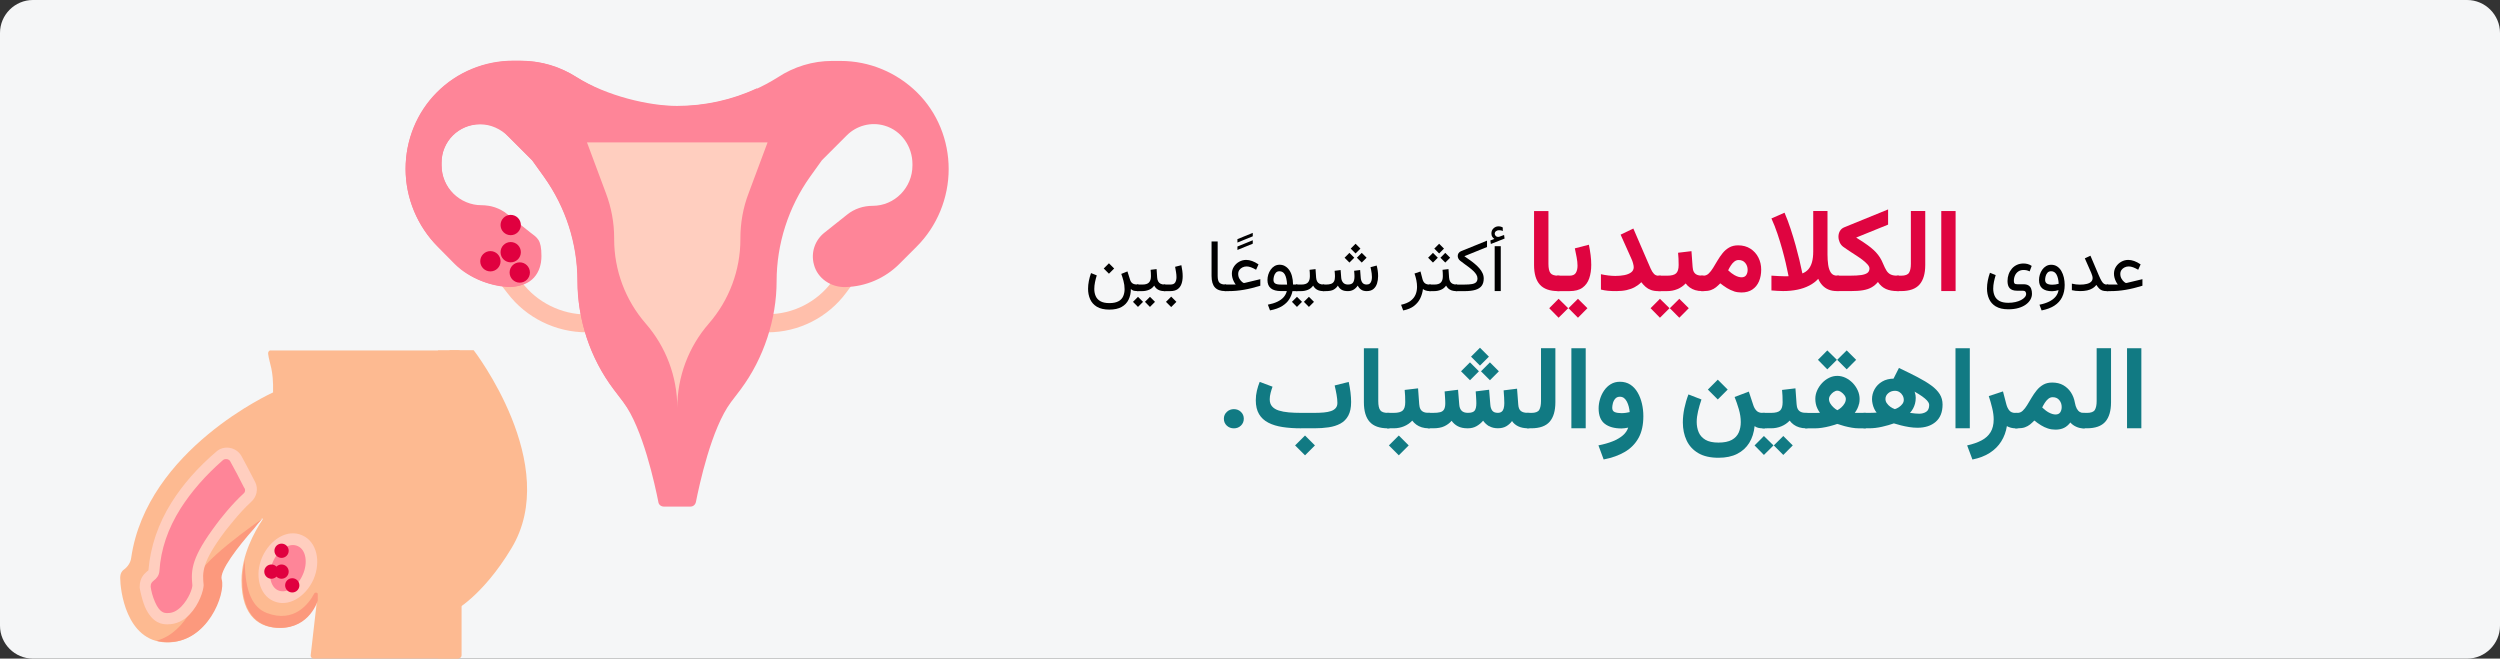<?xml version="1.0" encoding="UTF-8"?>
<svg xmlns="http://www.w3.org/2000/svg" id="Ebene_1" version="1.1" viewBox="0 0 911 240">
  <rect x="0" y="0" width="911" height="240" fill="#333333" stroke="none"/>
  <defs>
    <style>
      .st0 {
        fill: #f5f6f7;
        fill-rule: evenodd;
      }

      .st1 {
        fill: #ffbfab;
      }

      .st2 {
        fill: #fe8598;
      }

      .st3 {
        fill: #df0440;
      }

      .st4 {
        fill: #117a83;
      }

      .st5 {
        fill: #fc997d;
      }

      .st6 {
        fill: #fdba91;
      }

      .st7 {
        fill: #e0003f;
      }

      .st8 {
        fill: #ffcebf;
      }
    </style>
  </defs>
  <g id="chlamydien-haeufigkeit">
    <g id="Mask">
      <path id="path-1" class="st0" d="M911,12v216c0,6.6-5.4,12-12,12H12C5.4,240,0,234.6,0,228V12C0,5.4,5.4,0,12,0h887c6.6,0,12,5.4,12,12Z"></path>
    </g>
    <g id="Group-2">
      <g>
        <g id="vagina">
          <path id="Path" class="st1" d="M279.7,121.1v-6.6c9.2,0,18-4.4,23.5-11.9l3.4-4.6,5.2,4-3.4,4.6c-6.7,9.1-17.4,14.5-28.7,14.5Z"></path>
          <path id="Path1" class="st1" d="M213.8,121.1c-11.3,0-22.1-5.3-28.9-14.3l-2.5-3.2,5.3-3.9,2.5,3.2c5.5,7.3,14.4,11.7,23.6,11.7v6.5h0Z"></path>
          <path id="Path2" class="st2" d="M244.3,184.6h-2.4c-1,0-1.9-.7-2-1.7-1.2-6-5.6-26.8-12.8-36.4l-3.5-4.6c-8.5-11.3-13.1-25.1-13.1-39.3,0-14.2-4.3-27-12.2-38.1l-4.3-6-8.8-8.8c-2.7-2.7-6.4-4.4-10.2-4.4-7.8,0-14.1,6.2-14.1,14v1c0,8,6.4,14.8,14.4,14.7,3.4-.1,6.7,1.1,9.4,3.2l8,6.4c2.6,2,4.3,5,4.4,8.3.3,6.4-4.8,11.7-11.1,11.7s-15-3-20.4-8.5l-6-6.1c-7.5-7.5-11.8-17.8-11.8-28.4,0-10.6,4.2-20.5,11.5-27.9s17.4-11.5,27.9-11.5h3.2c7,0,13.9,2.1,19.8,6h0c11,6.9,23.6,10.5,36.6,10.5,13,0,25.6-3.6,36.6-10.5h0c5.9-3.9,12.8-6,19.8-6h3.1c10.5,0,20.5,4.2,27.9,11.5,7.4,7.3,11.5,17.4,11.5,27.9,0,10.5-4.2,20.9-11.8,28.4l-6.2,6.2c-5.2,5.2-12.2,8.2-19.5,8.4-5.3.2-10.3-3.1-11.6-8.2-1.2-4.4.4-8.9,3.8-11.6l8.3-6.6c2.6-2.1,5.9-3.2,9.3-3.2,8,0,14.5-6.6,14.5-14.7v-.5c0-6.4-4-12.2-10.1-14-5-1.5-10.3,0-13.8,3.5l-9.1,9.1-4.3,6c-7.9,11.1-12.2,24.5-12.2,38.1,0,13.6-4.6,28-13.1,39.4l-3.5,4.6c-7.2,9.6-11.6,30.4-12.8,36.4-.2,1-1,1.7-2,1.7h-7.3Z"></path>
          <path id="Path3" class="st2" d="M283,68.2c0-12.8-2.6-25-7.2-36-9.1,4.2-19,6.4-29.1,6.4-10.1,0-25.6-3.6-36.6-10.5h0c-6.3-3.9-13.5-6-20.9-6h-2.1c-10.5,0-20.5,4.1-27.9,11.5-7.4,7.4-11.4,17.4-11.4,27.9,0,10.5,4.2,20.8,11.8,28.4l6.2,6.1c5.4,5.4,12.8,8.4,20.4,8.4s11.1-5,11.1-11.1c0-6.1-1.5-6.6-4.2-8.7l-8.3-6.6c-2.6-2.1-5.8-3.2-9.2-3.2-8.1,0-14.7-6.5-14.7-14.6v-1c0-7.7,6.3-14,14-14s7.3,1.5,9.9,4.1l9.1,9.1,4.3,6c7.9,11.1,12.2,24.4,12.2,38,0,13.6,4.6,27.9,13.1,39.2l3.5,4.6c1.3,1.8,2.5,3.6,3.7,5.5,30.9-14.7,52.3-46.6,52.3-83.5h0Z"></path>
          <path id="Path4" class="st8" d="M279.7,51.9l-6.9,18.5c-2,5.2-3,10.8-3,16.4v.4c0,11.3-4.1,22.2-11.5,30.7-7.4,8.5-11.5,19.4-11.5,30.7v2.3s0-2.3,0-2.3c0-11.3-4.1-22.2-11.5-30.7s-11.5-19.4-11.5-30.7v-.4c0-5.6-1-11.1-3-16.4l-6.9-18.5"></path>
        </g>
        <circle id="Oval" class="st7" cx="186.1" cy="82" r="3.7"></circle>
        <circle id="Oval1" class="st7" cx="178.7" cy="95.2" r="3.7"></circle>
        <circle id="Oval2" class="st7" cx="189.4" cy="99.3" r="3.7"></circle>
        <circle id="Oval3" class="st7" cx="186.1" cy="91.9" r="3.7"></circle>
      </g>
    </g>
    <g>
      <g>
        <g>
          <path class="st6" d="M97.7,128.9c.5,3.9,2,5.5,1.8,14.1,0,0-46,20.7-51.7,60.3-.2,1.7-1.3,3.3-2.7,4.3-.6.4-1.3,1.3-1.3,3,0,4.1,2,23.1,16.8,23.5,14.8.3,21.4-17.7,19.9-22.8-1.2-3.9,9.6-16.5,14.9-22.3.2-.2.5,0,.3.3-3,4.5-7.7,13-7.7,22.2,0,13.5,6.9,17.3,13.8,17.3,10.9,0,13.7-10,13.7-10l-2.3,20.1c0,.6.5,1.1,1.1,1.1h52.5c.6,0,1.1-.5,1.1-1.1v-110.1c0-.6-.5-1.1-1.1-1.1h-68.2c-.5-.1-1,.6-.9,1.2h0Z"></path>
          <g>
            <path class="st5" d="M97.3,223.4c-4.9-1.8-8.1-7.3-8.1-19.2-.5,2.4-.9,4.7-.9,7.3,0,13.5,6.9,17.3,13.8,17.3,10.9,0,13.7-10,13.7-10v-2.3c0-.6-1-.8-1.3-.2-2,3.8-7.4,10.8-17.2,7.1h0Z"></path>
            <path class="st5" d="M72.1,211.3c1.4,4.5-3.8,19.1-15.1,22.2h0c1.2.3,2.5.5,3.9.5,14.8.3,21.4-17.7,19.9-22.8-1-3.1,6.1-12.2,11.7-18.5,1.1-1.4,2.1-2.7,3.3-3.8-.3.1-25.3,17.4-23.7,22.4h0Z"></path>
            <path class="st6" d="M159.6,127.6v112.3h7.5c.6,0,1.1-.5,1.1-1.1v-110c0-.6-.5-1.1-1.1-1.1h-7.5v-.1Z"></path>
          </g>
          <path class="st2" d="M86,167.2c-1.2-2.1-4.2-2.7-6-1.1h0c-6.6,5.7-11.9,11.8-15.9,18-4.7,7.6-7.4,15.5-8,23.7-.2,2.4-3.2,2-3.2,6.1.3,1.8.9,4.2,1.8,6.3,2.3,5.1,4.9,5.1,6.2,5.3h.2c2.4,0,4.5-1,6.5-3,3.1-3.2,4.5-7.7,4.6-9.2-.5-5.4-.4-9.3,8.3-20.9,1.1-1.4,5.4-7.1,9.6-10.9,1.3-1.2,1.7-3.1.9-4.7-1.6-3.3-3.2-6.5-5-9.6h0Z"></path>
          <path class="st8" d="M93,175.7c-1.8-3.5-3.4-6.6-5-9.5-.9-1.6-2.5-2.7-4.3-3s-3.6.2-4.9,1.4h0c-6.8,5.8-12.2,12-16.3,18.5-4.9,7.8-7.7,16.2-8.4,24.6,0,.1,0,.2-.6.6-1,.9-2.6,2.3-2.6,5.6v.3c.3,1.7.9,4.4,1.9,6.9,2.8,6.3,6.6,6.4,8.1,6.4h.2c3,0,5.7-1.2,8-3.6,3.6-3.8,5-8.7,5.1-10.5v-.3c-.4-4.4-.9-7.9,7.8-19.5.9-1.1,5.3-6.9,9.4-10.6,2.2-1.9,2.8-4.9,1.6-7.3h0ZM88.8,179.8c-4.4,4-8.7,9.5-10,11.3-8.9,11.9-9.3,16.4-8.7,22.2,0,1.2-1.3,4.9-4,7.7-1.6,1.6-3.1,2.4-5,2.4h-.2c-1,0-2.7-.1-4.4-4-.9-2-1.4-4.1-1.6-5.6,0-1.3.4-1.6,1.2-2.3.8-.6,1.9-1.7,2-3.5.5-7.8,3.1-15.4,7.7-22.7,3.9-6.1,9-12,15.4-17.6h0c.5-.5,1.2-.4,1.5-.4.5.1,1.1.4,1.3,1,1.6,2.9,3.2,5.9,4.9,9.3.6.7.5,1.7-.1,2.2h0Z"></path>
          <ellipse class="st2" cx="105.09" cy="207.21" rx="10.9" ry="8" transform="translate(-126.97 218.53) rotate(-65.9)"></ellipse>
          <path class="st8" d="M110.2,195.1c-5.7-2.6-11.9,1.8-14.6,7.8-2.9,6.5-1.2,13.8,4,16.1,5.5,2.5,11.8-1.6,14.6-7.8,2.9-6.6,1.2-13.8-4-16.1h0ZM110.3,209.5c-1,2.3-2.6,4.1-4.4,5.1-1.6,1-3.3,1.1-4.6.5-2.9-1.3-3.8-6.1-1.8-10.5,1-2.3,2.6-4.1,4.4-5.1,1.4-.9,3.1-1.2,4.6-.5,3,1.3,3.8,6.1,1.8,10.5h0Z"></path>
        </g>
        <circle id="Oval4" class="st7" cx="102.6" cy="200.7" r="2.6"></circle>
        <circle id="Oval5" class="st7" cx="98.9" cy="208.3" r="2.6"></circle>
        <circle id="Oval6" class="st7" cx="106.5" cy="213.3" r="2.6"></circle>
        <circle id="Oval7" class="st7" cx="102.6" cy="208.3" r="2.6"></circle>
      </g>
      <path class="st6" d="M172.6,127.6s32.3,41.8,13.7,72.3c-10.6,17.6-21.1,22.9-21.1,22.9v-28.2l-1.4-67s8.8,0,8.8,0Z"></path>
    </g>
  </g>
  <g>
    <path d="M407.64,109.76c.8-.48,1.36-1.1,1.68-1.88.32-.77.48-1.6.48-2.49,0-1.04-.14-2.07-.42-3.09-.28-1.02-.54-1.85-.79-2.49l2.25-.91.97,3.07c.17.56.46.98.86,1.27.4.29.96.43,1.67.43h.51v2.39h-.46c-.61,0-1.08-.06-1.4-.17-.32-.11-.62-.31-.9-.58,0,1.46-.29,2.76-.84,3.89-.55,1.13-1.4,2.02-2.55,2.66-1.15.64-2.64.96-4.46.96s-3.4-.35-4.54-1.04c-1.13-.69-1.95-1.61-2.46-2.76s-.75-2.41-.75-3.79c0-.93.1-1.88.29-2.86.19-.98.46-1.93.79-2.86l2.09.84c-.25.81-.47,1.63-.64,2.48-.17.85-.26,1.67-.26,2.47,0,.95.17,1.81.51,2.59.34.78.9,1.4,1.7,1.86s1.89.7,3.28.7c1.46,0,2.59-.24,3.39-.72ZM406,97.84l-1.9,1.9-1.9-1.9,1.9-1.9,1.9,1.9Z"></path>
    <path d="M416.52,109.99l-1.84,1.85-1.82-1.85,1.82-1.83,1.84,1.83ZM415.35,103.69v2.39h-1.05v-2.39h1.05ZM421.46,98.06l.21,3.07c.03.56.16,1.03.37,1.41.21.38.51.67.89.86.38.19.85.29,1.41.29h.28v2.39h-.3c-.65,0-1.21-.08-1.68-.24s-.88-.39-1.21-.68c-.33-.3-.62-.66-.85-1.09-.47.69-1.09,1.2-1.86,1.52-.77.32-1.58.49-2.42.49h-1.26v-2.39h1.26c1.11,0,1.91-.25,2.38-.75.48-.5.72-1.26.72-2.3,0-.42-.01-.82-.03-1.19-.02-.38-.05-.75-.09-1.13l2.19-.26ZM420.88,109.99l-1.84,1.85-1.82-1.85,1.82-1.83,1.84,1.83Z"></path>
    <path d="M424.7,103.69v2.39h-.63v-2.39h.63ZM424.35,106.08v-2.39h2.11c.88,0,1.47-.25,1.78-.76s.47-1.15.47-1.93c0-.57-.05-1.18-.16-1.82s-.22-1.3-.34-1.96l2.28-.58c.15.7.27,1.39.35,2.06.09.67.13,1.32.13,1.93,0,1.05-.14,1.99-.43,2.81-.29.82-.76,1.47-1.42,1.94-.66.47-1.54.7-2.64.7h-2.14ZM428.68,109.99l-1.9,1.9-1.9-1.9,1.9-1.9,1.9,1.9Z"></path>
    <path d="M443.72,88v12.55c0,1.23.23,2.07.68,2.49s1.14.64,2.06.64h.33v2.39h-.33c-1.67,0-2.92-.44-3.74-1.33s-1.23-2.29-1.23-4.21v-12.54h2.22Z"></path>
    <path d="M450.92,87.14l5.59-2.28v1.25l-5.59,2.28v-1.25ZM450.92,89.83l5.59-2.28v1.25l-5.59,2.28v-1.25Z"></path>
    <path d="M449.59,102.55c-.21-.43-.39-.89-.51-1.37s-.19-.96-.19-1.44c0-.94.24-1.79.73-2.55.49-.76,1.13-1.37,1.93-1.81.8-.45,1.65-.67,2.57-.67.69,0,1.41.14,2.16.41.75.27,1.52.68,2.32,1.22l-.88,1.96c-.67-.39-1.29-.69-1.86-.9-.58-.21-1.11-.31-1.59-.31-.53,0-1.04.11-1.5.34-.47.23-.85.54-1.14.95-.29.41-.43.89-.43,1.45,0,.65.15,1.22.44,1.72.29.5.61.89.94,1.16.33.28.56.41.67.41.06,0,.13,0,.21-.01.08,0,.16-.03.25-.05l5.55-1.33v2.39c-1.08.33-2.13.62-3.13.87-1,.25-1.97.45-2.92.61-.94.16-1.87.28-2.78.36s-1.82.12-2.73.12h-1.43v-2.39h4.03c-.26-.33-.5-.71-.71-1.14Z"></path>
    <path d="M468.18,96.94c.59.31,1.1.76,1.55,1.37.45.61.8,1.36,1.05,2.26.25.9.39,1.94.41,3.12h1.59v2.39h-1.8c-.19,1.01-.58,1.98-1.15,2.92-.57.94-1.42,1.77-2.55,2.49-1.13.72-2.62,1.26-4.49,1.62l-.78-2.09c1.32-.25,2.46-.6,3.41-1.05.95-.45,1.72-.99,2.3-1.64.58-.65.98-1.4,1.19-2.26h-2.07c-1.66,0-2.91-.33-3.74-1s-1.24-1.68-1.24-3.03c0-.65.1-1.3.29-1.95.2-.65.49-1.25.87-1.8s.84-.99,1.39-1.32c.55-.33,1.17-.5,1.87-.5s1.32.15,1.9.46ZM469.02,103.69c-.05-.84-.15-1.57-.29-2.18-.14-.61-.32-1.12-.55-1.51-.23-.39-.5-.69-.83-.87-.32-.19-.7-.28-1.12-.28-.56,0-1,.18-1.32.54s-.54.78-.67,1.27c-.13.49-.19.93-.19,1.32,0,.61.21,1.05.62,1.32.42.27,1.09.4,2.02.4h2.32Z"></path>
    <path d="M474.45,109.99l-1.84,1.85-1.83-1.85,1.83-1.83,1.84,1.83ZM473.28,103.69v2.39h-1.05v-2.39h1.05ZM479.38,98.06l.21,3.07c.04.56.16,1.03.37,1.41.21.38.5.67.89.86s.85.29,1.41.29h.28v2.39h-.3c-.65,0-1.21-.08-1.68-.24s-.88-.39-1.21-.68c-.33-.3-.62-.66-.85-1.09-.47.69-1.09,1.2-1.86,1.52-.77.32-1.58.49-2.42.49h-1.26v-2.39h1.26c1.11,0,1.91-.25,2.38-.75.48-.5.72-1.26.72-2.3,0-.42-.01-.82-.03-1.19-.02-.38-.05-.75-.09-1.13l2.19-.26ZM478.81,109.99l-1.84,1.85-1.83-1.85,1.83-1.83,1.84,1.83Z"></path>
    <path d="M488.83,105.56c-.55-.35-.98-.84-1.31-1.49-.41.65-.94,1.14-1.58,1.49-.64.35-1.55.52-2.73.52h-1.21v-2.39h1.23c.75,0,1.37-.09,1.84-.27.47-.18.82-.48,1.05-.9.23-.42.34-1,.34-1.73,0-.16,0-.33-.01-.51,0-.18-.02-.4-.04-.66-.02-.26-.04-.57-.08-.94l2.19-.28.21,2.74c.05.74.28,1.34.68,1.82.4.48.99.72,1.77.72.93,0,1.56-.25,1.89-.75.33-.5.5-1.22.5-2.15,0-.16,0-.33-.01-.51,0-.18-.02-.4-.04-.66-.02-.26-.04-.57-.08-.94l2.19-.28.21,2.74c.04.71.23,1.31.56,1.81.33.49.87.74,1.62.74.48,0,.86-.12,1.14-.37s.47-.58.59-1c.12-.42.18-.86.18-1.35,0-.44-.03-.88-.09-1.33s-.13-.87-.21-1.27c-.08-.4-.15-.73-.22-1l2.25-.6c.16.59.28,1.21.38,1.87.1.66.14,1.32.14,1.98,0,.95-.13,1.83-.39,2.67s-.69,1.5-1.29,2.02c-.6.51-1.42.77-2.45.78-.84,0-1.52-.17-2.03-.53-.52-.35-.94-.84-1.26-1.48-.49.71-1.04,1.22-1.63,1.54s-1.25.47-1.95.47c-1.01,0-1.78-.17-2.33-.52ZM493.5,93.91l-1.77,1.77-1.77-1.77,1.77-1.77,1.77,1.77ZM495.74,90.59l-1.77,1.77-1.77-1.77,1.77-1.77,1.77,1.77ZM497.99,93.91l-1.77,1.77-1.77-1.77,1.77-1.77,1.77,1.77Z"></path>
    <path d="M519.47,105.84c-.41-.16-.72-.33-.95-.52-.13,1.15-.45,2.26-.95,3.33-.5,1.07-1.26,2.01-2.26,2.8-1.01.8-2.34,1.36-3.99,1.68l-.77-2.07c1.43-.31,2.56-.77,3.41-1.4.85-.63,1.46-1.38,1.84-2.25.38-.88.57-1.84.57-2.9,0-.74-.08-1.52-.24-2.34s-.39-1.65-.68-2.5l2.18-.74.71,2.74c.19.73.5,1.26.92,1.56.42.31.95.46,1.59.46h.5v2.39h-.35c-.6,0-1.11-.08-1.52-.24Z"></path>
    <path d="M523.94,93.91l-1.77,1.77-1.77-1.77,1.77-1.77,1.77,1.77ZM521.75,103.69v2.39h-.93v-2.39h.93ZM527.83,98.06l.21,3.07c.04.56.16,1.03.37,1.41.21.38.5.67.89.86s.85.29,1.41.29h.28v2.39h-.3c-.65,0-1.21-.08-1.68-.24s-.88-.39-1.21-.68c-.33-.3-.62-.66-.85-1.09-.47.69-1.09,1.2-1.86,1.52-.77.32-1.58.49-2.42.49h-1.26v-2.39h1.26c1.11,0,1.91-.25,2.38-.75.48-.5.72-1.26.72-2.3,0-.42-.01-.82-.03-1.19-.02-.38-.05-.75-.09-1.13l2.19-.26ZM526.19,90.59l-1.77,1.77-1.77-1.77,1.77-1.77,1.77,1.77ZM528.43,93.91l-1.77,1.77-1.77-1.77,1.77-1.77,1.77,1.77Z"></path>
    <path d="M535.51,94.69c.66.46,1.29.95,1.9,1.46.61.51,1.17,1.04,1.66,1.61.49.56.89,1.16,1.17,1.78.29.62.43,1.27.43,1.96,0,1.09-.25,1.97-.74,2.64-.5.67-1.26,1.17-2.29,1.48-1.03.31-2.36.47-3.99.47h-3.2v-2.39h3.19c1.14,0,2.05-.06,2.75-.19.7-.13,1.2-.35,1.52-.68s.48-.79.48-1.38c0-.46-.13-.92-.4-1.37-.27-.45-.63-.89-1.08-1.32-.45-.43-.95-.86-1.5-1.28-.55-.42-1.12-.84-1.7-1.25-.58-.42-1.13-.83-1.65-1.24-.28-.23-.5-.49-.64-.8-.15-.31-.22-.61-.22-.92,0-.36.1-.7.3-1.02.2-.32.51-.56.93-.73l9.44-3.83v2.32l-8.26,3.35c.61.43,1.25.88,1.9,1.34Z"></path>
    <path d="M543.78,86.27c-.21-.3-.31-.7-.31-1.22,0-.75.26-1.37.78-1.85.52-.48,1.11-.72,1.78-.72.3,0,.58.03.83.1.26.07.51.17.75.32v1.3c-.26-.14-.51-.23-.75-.26-.24-.03-.46-.05-.66-.05-.38,0-.72.11-1.04.34-.32.23-.48.56-.48,1,0,.27.15.54.41.79.27.26.65.35,1.14.28.02,0,.04,0,.06-.01.02,0,.05-.02.07-.03l1.73-.63.18,1.3-5,1.98-.18-1.29,1.44-.56c-.3-.23-.55-.49-.76-.79ZM546.88,106.07h-2.22v-16.36h2.22v16.36Z"></path>
    <path class="st3" d="M564.25,76.9v19.26c0,1.57.24,2.68.72,3.33s1.41.97,2.79.97h.52v5.62h-.52c-3.02,0-5.24-.79-6.64-2.36-1.41-1.57-2.11-3.96-2.11-7.16v-19.65h5.24Z"></path>
    <path class="st3" d="M571.44,112.31l-3.49,3.47-3.41-3.47,3.41-3.43,3.49,3.43ZM569.08,100.46v5.62h-1.67v-5.62h1.67ZM568.58,106.08v-5.62h3.34c1.13,0,1.9-.34,2.31-1.02.41-.68.62-1.55.62-2.61,0-.93-.11-1.95-.32-3.06s-.44-2.2-.66-3.27l5.12-1.32c.26,1.27.47,2.52.63,3.77s.23,2.43.23,3.56c0,1.82-.24,3.46-.73,4.9-.49,1.44-1.31,2.58-2.46,3.42s-2.73,1.25-4.72,1.25h-3.34ZM578.46,112.31l-3.45,3.47-3.45-3.47,3.45-3.43,3.45,3.43Z"></path>
    <path class="st3" d="M595.09,95.95c-.16-.57-.33-1.05-.51-1.44l-4.03-9,4.64-2.23,5.1,11.82c.46,1.07.87,2.01,1.23,2.82.36.81.76,1.43,1.19,1.88.43.45.97.67,1.63.67h.88v5.62h-.88c-1.06,0-1.96-.14-2.71-.41-.75-.27-1.4-.65-1.96-1.14-.56-.49-1.09-1.06-1.58-1.71-.68.7-1.46,1.29-2.35,1.78-.88.49-1.88.85-3,1.1s-2.37.37-3.78.37c-1.17,0-2.18-.04-3.02-.12-.84-.08-1.7-.23-2.56-.44v-5.6c.86.2,1.75.35,2.67.46.92.11,1.78.17,2.59.17,1.16,0,2.24-.1,3.26-.29,1.02-.19,1.84-.53,2.48-1,.63-.47.95-1.11.95-1.9,0-.35-.08-.81-.24-1.38Z"></path>
    <path class="st3" d="M608.37,112.31l-3.49,3.47-3.41-3.47,3.41-3.43,3.49,3.43ZM606.01,100.46v5.62h-1.67v-5.62h1.67ZM616.37,91.52l.42,5.76c.04.72.19,1.32.45,1.8.26.47.64.82,1.14,1.04.5.22,1.14.33,1.92.33h.44v5.62h-.48c-.95,0-1.8-.12-2.55-.35s-1.41-.56-1.98-.98c-.57-.42-1.07-.9-1.48-1.46-.82.89-1.82,1.58-3,2.07s-2.43.73-3.75.73h-2v-5.62h2c1.57,0,2.67-.29,3.28-.86.61-.57.92-1.58.92-3.03,0-.78-.02-1.54-.05-2.29-.04-.74-.09-1.47-.16-2.18l4.89-.58ZM615.39,112.31l-3.45,3.47-3.45-3.47,3.45-3.43,3.45,3.43Z"></path>
    <path class="st3" d="M631.83,106.14c-.86-.28-1.7-.67-2.52-1.17-.81-.5-1.63-1.08-2.45-1.73-.52.54-1.04,1.03-1.57,1.45-.53.43-1.14.76-1.84,1.01s-1.57.38-2.63.38h-.92v-5.62h.81c.74,0,1.39-.26,1.94-.79.56-.53,1.09-1.21,1.61-2.06.52-.84,1.05-1.73,1.6-2.67.55-.94,1.17-1.83,1.85-2.68.68-.85,1.48-1.54,2.4-2.07s2.01-.79,3.28-.79c1.71,0,3.2.41,4.46,1.22,1.26.81,2.23,1.89,2.91,3.23s1.02,2.8,1.02,4.39-.27,3.05-.81,4.3-1.35,2.24-2.41,2.96c-1.07.72-2.4,1.08-4,1.08-.96,0-1.87-.14-2.74-.42ZM631.94,95.35c-.48.4-.91.89-1.27,1.47-.37.58-.68,1.14-.93,1.68.4.39.8.73,1.18,1.01.38.29.74.53,1.08.72.51.29.99.5,1.43.63.44.12.83.19,1.16.19.79,0,1.37-.26,1.72-.79.35-.53.53-1.17.53-1.92,0-.99-.29-1.83-.88-2.54-.58-.7-1.39-1.05-2.4-1.05-.6,0-1.14.2-1.62.61Z"></path>
    <path class="st3" d="M658.96,98.14c.58-.67,1.03-1.54,1.33-2.61.3-1.07.45-2.37.45-3.91v-14.73h5.2v15.83c0,1.35.08,2.61.25,3.79s.5,2.13.99,2.85,1.24,1.09,2.22,1.09h.77v5.62h-.83c-1.16,0-2.17-.19-3.05-.56s-1.62-.9-2.24-1.57c-.61-.67-1.11-1.45-1.48-2.34-.89.97-1.98,1.8-3.27,2.46-1.29.67-2.73,1.17-4.33,1.5-1.6.33-3.33.5-5.18.5-.71,0-1.42-.02-2.12-.07-.7-.05-1.42-.1-2.16-.16v-5.39c.86.06,1.71.11,2.53.16.82.05,1.54.07,2.17.07h.86c.25,0,.48,0,.69-.02-.35-1.73-.69-3.33-1.03-4.8-.34-1.48-.77-3.13-1.27-4.96-.51-1.83-1.09-3.72-1.74-5.67s-1.39-3.82-2.21-5.62l4.78-2.09c.81,1.89,1.55,3.87,2.22,5.92.67,2.05,1.28,4.04,1.81,5.96.53,1.92.98,3.66,1.35,5.2.37,1.55.74,3.23,1.12,5.05.88-.35,1.61-.86,2.19-1.52Z"></path>
    <path class="st3" d="M679.32,88.47c.88.58,1.67,1.16,2.37,1.72s1.33,1.15,1.89,1.74c.56.6,1.05,1.24,1.48,1.92s.81,1.44,1.15,2.28c.43,1.04.85,1.88,1.25,2.52.4.63.91,1.09,1.52,1.38.61.29,1.42.43,2.42.43h.58v5.62h-.58c-1.64,0-3.03-.26-4.17-.77-1.13-.51-2.11-1.36-2.91-2.55-.68.81-1.44,1.46-2.29,1.94-.84.49-1.87.84-3.08,1.05-1.21.22-2.73.32-4.55.32h-5.1v-5.62h5.08c1.54,0,2.82-.07,3.83-.22,1.01-.15,1.77-.41,2.27-.78s.75-.92.75-1.63c0-.43-.22-.9-.67-1.42-.45-.51-1.03-1.05-1.75-1.61-.72-.56-1.51-1.11-2.37-1.67-.86-.56-1.71-1.11-2.55-1.65s-1.6-1.07-2.27-1.57c-.54-.42-.96-.96-1.25-1.62-.29-.66-.44-1.34-.44-2.04,0-.75.18-1.44.53-2.06.36-.62.9-1.08,1.64-1.37l15.92-6.5v5.54l-11.63,4.72c1.07.67,2.05,1.29,2.92,1.88Z"></path>
    <path class="st3" d="M692.77,100.46c1.5,0,2.47-.37,2.9-1.1s.65-1.79.65-3.19v-19.28h5.24v19.68c0,3.13-.69,5.5-2.08,7.1-1.39,1.6-3.63,2.4-6.74,2.4h-1.59v-5.62h1.61Z"></path>
    <path class="st3" d="M712.62,106.06h-5.22v-29.16h5.22v29.16Z"></path>
    <path d="M727.27,111.67c-1.13-.69-1.95-1.61-2.46-2.76s-.75-2.41-.75-3.79c0-.93.1-1.88.29-2.86.19-.98.46-1.93.79-2.86l2.09.84c-.25.81-.47,1.63-.64,2.48-.17.85-.26,1.67-.26,2.47,0,.95.17,1.81.51,2.59.34.78.9,1.4,1.7,1.86.8.46,1.89.7,3.28.7.93,0,1.79-.09,2.58-.27.79-.18,1.48-.42,2.07-.73.59-.31,1.04-.65,1.37-1.04.33-.39.49-.79.49-1.2,0-.28-.08-.54-.25-.79s-.47-.37-.91-.37h-2.13c-.65,0-1.2-.08-1.65-.24s-.81-.4-1.08-.7c-.27-.31-.47-.68-.59-1.12-.12-.44-.18-.93-.18-1.48,0-.87.14-1.68.41-2.45.27-.77.66-1.44,1.17-2.04s1.12-1.05,1.84-1.39c.72-.33,1.53-.5,2.43-.5.46,0,.93.06,1.44.18.5.12,1.01.35,1.52.7l-.75,2c-.36-.18-.72-.32-1.08-.4-.36-.08-.74-.12-1.13-.12-.74,0-1.38.18-1.91.54s-.93.84-1.21,1.45c-.28.61-.42,1.28-.42,2.03,0,.41.08.71.25.9.17.19.5.28,1.01.28h2.21c.8,0,1.43.15,1.89.45.46.3.78.71.96,1.23.19.52.28,1.12.28,1.79,0,.73-.19,1.44-.56,2.11-.38.67-.93,1.28-1.66,1.81-.73.53-1.63.96-2.7,1.27-1.07.31-2.3.47-3.7.47-1.89,0-3.4-.35-4.54-1.04Z"></path>
    <path d="M751.44,108.27c-.63,1.26-1.56,2.29-2.81,3.1-1.25.81-2.8,1.39-4.67,1.75l-.78-2.09c1.35-.26,2.51-.63,3.5-1.12s1.77-1.07,2.36-1.78c.59-.7.95-1.51,1.09-2.41-.33.1-.72.2-1.16.28-.44.08-.82.12-1.16.12-1.58,0-2.77-.34-3.58-1.01-.81-.67-1.21-1.69-1.21-3.06,0-.65.1-1.3.29-1.95.2-.65.49-1.25.87-1.8s.85-.99,1.4-1.32c.55-.33,1.18-.5,1.88-.5.83,0,1.56.21,2.17.62.62.41,1.13.97,1.53,1.67.4.7.71,1.49.91,2.36.2.88.3,1.78.3,2.7,0,1.7-.31,3.17-.94,4.43ZM749.03,103.66c.39-.06.78-.14,1.16-.26-.04-.74-.13-1.39-.27-1.95s-.32-1.04-.54-1.43c-.23-.39-.5-.68-.82-.88-.32-.2-.69-.3-1.11-.3-.58,0-1.03.18-1.35.54s-.54.78-.67,1.27c-.13.49-.19.93-.19,1.32,0,.64.22,1.09.66,1.37.44.27,1.1.41,2,.41.37,0,.75-.03,1.14-.09Z"></path>
    <path d="M762.39,100.42c-.1-.36-.22-.7-.36-1.02l-2.32-5.26,2.05-.96,2.98,7.01c.4.95.75,1.67,1.06,2.18.3.51.6.86.89,1.04.29.19.63.28,1,.28h.55v2.39h-.55c-.69,0-1.25-.08-1.69-.25-.43-.17-.81-.42-1.12-.75-.32-.33-.63-.75-.96-1.26-.41.52-.89.94-1.45,1.27-.56.33-1.2.58-1.93.74-.73.16-1.57.24-2.51.24-.61,0-1.16-.03-1.65-.09-.49-.06-.95-.14-1.39-.24v-2.38c.53.12,1.03.21,1.49.27.46.06.91.09,1.36.09,1.06,0,1.94-.09,2.63-.28.7-.18,1.22-.45,1.56-.81.35-.36.52-.8.52-1.33,0-.23-.05-.52-.15-.89Z"></path>
    <path d="M771.03,102.55c-.21-.43-.39-.89-.51-1.37s-.19-.96-.19-1.44c0-.94.24-1.79.73-2.55.49-.76,1.13-1.37,1.93-1.81.8-.45,1.65-.67,2.57-.67.69,0,1.41.14,2.16.41.75.27,1.52.68,2.32,1.22l-.88,1.96c-.67-.39-1.29-.69-1.86-.9-.58-.21-1.11-.31-1.59-.31-.53,0-1.04.11-1.5.34-.47.23-.85.54-1.14.95-.29.41-.43.89-.43,1.45,0,.65.15,1.22.44,1.72.29.5.61.89.94,1.16.33.28.56.41.67.41.06,0,.13,0,.21-.01.08,0,.16-.03.25-.05l5.55-1.33v2.39c-1.08.33-2.13.62-3.13.87-1,.25-1.97.45-2.92.61-.94.16-1.87.28-2.78.36s-1.82.12-2.73.12h-1.43v-2.39h4.03c-.26-.33-.5-.71-.71-1.14Z"></path>
    <path class="st4" d="M474.11,156.08c-2.45,0-4.69-.15-6.71-.46-2.02-.31-3.76-.83-5.22-1.59-1.46-.75-2.59-1.79-3.38-3.12-.79-1.33-1.19-3.02-1.19-5.06,0-1.2.14-2.36.41-3.5s.61-2.2,1.01-3.19l4.68,1.75c-.24.65-.47,1.4-.69,2.22s-.33,1.63-.33,2.39c0,1.07.29,1.94.87,2.59s1.38,1.15,2.42,1.48c1.04.33,2.25.56,3.63.68s2.89.18,4.5.18h4.89c1.22,0,2.35-.05,3.36-.14,1.02-.09,1.9-.26,2.64-.51.74-.25,1.32-.62,1.73-1.1.41-.48.62-1.1.62-1.87,0-.89-.11-1.91-.31-3.06s-.44-2.25-.69-3.31l5.12-1.29c.28,1.27.49,2.53.65,3.79.15,1.26.23,2.44.23,3.54,0,2.05-.35,3.7-1.04,4.97-.69,1.27-1.65,2.23-2.87,2.89-1.23.66-2.65,1.11-4.26,1.35-1.62.24-3.36.36-5.22.36h-4.85ZM479.16,162.31l-3.61,3.61-3.62-3.61,3.62-3.61,3.61,3.61Z"></path>
    <path class="st4" d="M502.24,126.9v19.26c0,1.57.24,2.68.72,3.33s1.41.97,2.79.97h.52v5.62h-.52c-3.02,0-5.24-.79-6.64-2.36-1.41-1.57-2.11-3.96-2.11-7.16v-19.66h5.24Z"></path>
    <path class="st4" d="M506.42,150.46v5.62h-1v-5.62h1ZM516.74,141.52l.42,5.76c.04.72.19,1.32.45,1.8s.64.82,1.14,1.04c.5.22,1.14.33,1.92.33h.44v5.62h-.48c-.95,0-1.8-.12-2.55-.36-.75-.24-1.41-.56-1.98-.98s-1.06-.91-1.48-1.46c-.82.89-1.82,1.58-3,2.07-1.18.49-2.43.73-3.75.73h-2v-5.62h2c1.57,0,2.67-.29,3.28-.86.61-.57.92-1.58.92-3.03,0-.78-.02-1.54-.05-2.29-.04-.74-.09-1.47-.16-2.18l4.89-.58ZM513.33,162.31l-3.61,3.61-3.61-3.61,3.61-3.61,3.61,3.61Z"></path>
    <path class="st4" d="M542.59,155.3c-.86-.52-1.57-1.19-2.14-2-.72.84-1.54,1.51-2.45,2.02-.91.51-1.97.76-3.16.76-1.45,0-2.64-.25-3.58-.74-.94-.49-1.7-1.16-2.29-2-.75.85-1.65,1.52-2.69,2-1.04.49-2.4.73-4.07.73h-1.92v-5.62h1.96c1.06,0,1.91-.08,2.55-.25s1.11-.5,1.41-1.01c.3-.51.45-1.26.45-2.27,0-.22-.01-.57-.03-1.04-.02-.47-.05-1-.09-1.58-.04-.58-.08-1.13-.12-1.66l4.89-.61.44,5.41c.07.97.36,1.72.87,2.23.51.52,1.27.77,2.29.77,1.22,0,2.04-.27,2.45-.8.41-.54.62-1.44.62-2.73,0-.21-.01-.55-.03-1.02-.02-.47-.05-1-.09-1.59-.04-.58-.08-1.14-.12-1.67l4.89-.61.44,5.41c.06.91.29,1.63.69,2.18.4.55,1.08.83,2.03.83.58,0,1.05-.14,1.4-.41.35-.27.6-.67.75-1.2.15-.53.23-1.17.23-1.92,0-.5-.02-1.19-.07-2.06s-.11-1.74-.18-2.6l4.89-.61.44,5.79c.07,1.09.38,1.86.93,2.32.55.46,1.38.69,2.48.69h.63v5.62h-.58c-1.32,0-2.47-.23-3.46-.7-.98-.47-1.74-1.11-2.27-1.93-.56.77-1.25,1.4-2.08,1.89-.83.49-1.86.74-3.08.74s-2.31-.26-3.16-.78ZM538.92,135.3l-3.26,3.26-3.26-3.26,3.26-3.26,3.26,3.26ZM542.56,129.97l-3.26,3.26-3.26-3.26,3.26-3.26,3.26,3.26ZM546.19,135.3l-3.26,3.26-3.26-3.26,3.26-3.26,3.26,3.26Z"></path>
    <path class="st4" d="M557.99,150.46c1.5,0,2.47-.37,2.9-1.1.43-.73.65-1.79.65-3.19v-19.28h5.24v19.68c0,3.13-.69,5.5-2.08,7.1-1.39,1.6-3.63,2.4-6.74,2.4h-1.59v-5.62h1.61Z"></path>
    <path class="st4" d="M577.83,156.06h-5.22v-29.16h5.22v29.16Z"></path>
    <path class="st4" d="M597.1,159.56c-1.16,2.12-2.83,3.82-4.99,5.1-2.17,1.27-4.75,2.2-7.74,2.77l-1.9-5.14c1.95-.38,3.68-.87,5.19-1.47,1.51-.61,2.75-1.33,3.72-2.17s1.61-1.79,1.93-2.83c-.39.08-.8.16-1.24.22-.44.06-.83.09-1.18.09-2.6,0-4.65-.57-6.13-1.72-1.48-1.15-2.22-3.01-2.22-5.59,0-1.1.17-2.22.5-3.35.33-1.13.83-2.18,1.48-3.14s1.46-1.74,2.43-2.33c.97-.59,2.08-.89,3.35-.89,1.46,0,2.73.35,3.8,1.05,1.07.7,1.96,1.66,2.65,2.86.7,1.2,1.22,2.55,1.57,4.04.35,1.49.52,3.02.52,4.6,0,3.15-.58,5.78-1.74,7.91ZM592.51,150.43c.52-.08.97-.16,1.35-.26-.06-.64-.17-1.29-.33-1.95-.17-.66-.39-1.27-.67-1.82-.28-.55-.63-.99-1.04-1.33-.42-.33-.93-.5-1.54-.5-.71,0-1.27.24-1.68.71-.41.47-.7,1.02-.86,1.65s-.24,1.18-.24,1.67c0,.79.31,1.32.93,1.57.62.25,1.43.38,2.43.38.58,0,1.14-.04,1.66-.12Z"></path>
    <path class="st4" d="M631.08,160.29c1.18-.66,2.02-1.56,2.52-2.69.49-1.14.74-2.4.74-3.79,0-1.53-.24-3.09-.71-4.69s-.99-3.08-1.54-4.46l5.18-1.96,1.67,5.05c.25.75.63,1.39,1.14,1.92.51.53,1.24.79,2.2.79h.84v5.62h-.75c-.66,0-1.22-.06-1.68-.18-.47-.12-.9-.32-1.31-.62-.24,2.34-.89,4.37-1.95,6.1-1.07,1.73-2.53,3.06-4.4,4.01s-4.14,1.42-6.81,1.42c-3.01,0-5.47-.57-7.38-1.7-1.92-1.13-3.33-2.67-4.24-4.62-.91-1.94-1.37-4.13-1.37-6.57,0-1.63.18-3.31.53-5.04.36-1.73.86-3.45,1.51-5.15l4.74,1.84c-.49,1.43-.9,2.85-1.23,4.25s-.5,2.71-.5,3.94c0,1.36.24,2.62.72,3.76.48,1.14,1.3,2.05,2.45,2.74,1.16.68,2.74,1.02,4.76,1.02s3.68-.33,4.87-.99ZM629.57,141.96l-3.61,3.61-3.61-3.61,3.61-3.61,3.61,3.61Z"></path>
    <path class="st4" d="M646.26,162.31l-3.49,3.47-3.41-3.47,3.41-3.43,3.49,3.43ZM643.9,150.46v5.62h-1.67v-5.62h1.67ZM654.26,141.52l.42,5.76c.04.72.19,1.32.45,1.8.26.47.64.82,1.14,1.04.5.22,1.14.33,1.92.33h.44v5.62h-.48c-.95,0-1.8-.12-2.55-.36-.75-.24-1.41-.56-1.98-.98s-1.07-.91-1.48-1.46c-.82.89-1.82,1.58-3,2.07-1.18.49-2.43.73-3.75.73h-2v-5.62h2c1.57,0,2.67-.29,3.28-.86.61-.57.92-1.58.92-3.03,0-.78-.02-1.54-.05-2.29-.04-.74-.09-1.47-.16-2.18l4.89-.58ZM653.28,162.31l-3.45,3.47-3.45-3.47,3.45-3.43,3.45,3.43Z"></path>
    <path class="st4" d="M677.42,147.17c-.12.56-.31,1.11-.56,1.65s-.58,1.08-.98,1.62c.28.01.54.02.77.02h3.26v5.62h-2.67c-.72,0-1.53-.07-2.4-.22-.88-.15-1.78-.34-2.69-.58-.92-.24-1.81-.51-2.67-.8-.88.31-1.79.58-2.74.83-.95.24-1.88.44-2.79.57-.91.14-1.75.21-2.52.21h-3.63v-5.62h3.79c.23,0,.47,0,.73-.01s.55-.02.87-.03c-.39-.54-.71-1.09-.96-1.63-.25-.54-.44-1.1-.55-1.67-.12-.57-.18-1.16-.18-1.78,0-1.06.22-2.08.67-3.08.45-1,1.04-1.89,1.8-2.7.75-.8,1.6-1.43,2.56-1.9.95-.47,1.94-.7,2.96-.7s2.05.23,3.03.7c.97.47,1.84,1.1,2.61,1.9.77.8,1.38,1.7,1.83,2.7.45,1,.68,2.04.68,3.12,0,.63-.06,1.22-.19,1.79ZM669.36,131.12l-3.49,3.47-3.41-3.47,3.41-3.43,3.49,3.43ZM668.16,142.84c-.47.32-.86.72-1.19,1.19s-.49.94-.49,1.4c0,.54.16,1.08.49,1.62s.73,1.02,1.21,1.45.93.76,1.35.98c.49-.25.97-.59,1.44-1.01s.87-.91,1.18-1.44.47-1.08.47-1.64c0-.46-.17-.92-.51-1.38-.34-.46-.75-.85-1.23-1.17s-.94-.48-1.39-.48c-.42,0-.86.16-1.33.48ZM676.38,131.12l-3.45,3.47-3.45-3.47,3.45-3.43,3.45,3.43Z"></path>
    <path class="st4" d="M691.96,134.07c2.58,1.23,4.85,2.35,6.83,3.38,1.98,1.03,3.64,2.04,4.99,3.03,1.35.99,2.37,2.04,3.06,3.15.69,1.11,1.03,2.37,1.03,3.78,0,2.76-.83,4.86-2.5,6.3-1.66,1.44-3.88,2.16-6.63,2.16-.97,0-1.99-.08-3.05-.25-1.06-.17-2.07-.38-3.04-.63-.97-.25-1.81-.49-2.52-.71-1.25.45-2.68.86-4.29,1.23s-3.18.56-4.71.56h-2.07v-5.62h1.8c.56,0,1.07,0,1.54-.02.47-.01.95-.04,1.45-.08-.35-.4-.65-.88-.9-1.43-.25-.55-.45-1.13-.58-1.74-.14-.61-.21-1.2-.21-1.75,0-1.25.31-2.45.94-3.59.63-1.14,1.54-2.07,2.75-2.79,1.2-.72,2.67-1.08,4.4-1.08,1.27,0,2.5.31,3.71.92,1.21.61,2.19,1.45,2.97,2.5.77,1.05,1.16,2.25,1.16,3.6,0,.75-.09,1.45-.26,2.1s-.41,1.25-.72,1.81c-.31.56-.67,1.07-1.11,1.55.64.1,1.28.17,1.91.23.63.06,1.11.08,1.43.08.99,0,1.84-.23,2.57-.7.72-.47,1.09-1.3,1.09-2.5,0-.31-.12-.65-.34-1.02-.23-.38-.62-.81-1.18-1.29-.56-.49-1.34-1.04-2.34-1.67-1-.63-2.29-1.34-3.85-2.14s-3.46-1.7-5.67-2.71l2.36-4.66ZM687.55,146.91c.32.49.74.92,1.26,1.3s1.08.67,1.68.88c.47-.14.96-.37,1.46-.7.5-.33.93-.72,1.27-1.18.35-.46.52-.95.52-1.48,0-.6-.15-1.15-.44-1.66-.29-.51-.68-.91-1.16-1.21-.48-.3-1.02-.45-1.62-.45-.95,0-1.76.29-2.44.87-.68.58-1.02,1.29-1.02,2.12,0,.53.16,1.04.48,1.52Z"></path>
    <path class="st4" d="M717.8,156.06h-5.22v-29.16h5.22v29.16Z"></path>
    <path class="st4" d="M732.73,155.85c-.57-.15-1.04-.35-1.42-.58-.33,2.07-1.02,3.94-2.07,5.6-1.04,1.66-2.44,3.05-4.19,4.17-1.75,1.12-3.85,1.92-6.3,2.41l-1.92-5.14c2.06-.46,3.81-1.07,5.25-1.83,1.44-.76,2.54-1.76,3.29-3s1.13-2.79,1.13-4.64c0-1.25-.18-2.64-.55-4.17-.37-1.53-.78-2.97-1.24-4.33l5.18-1.71,1.21,4.66c.25.96.62,1.73,1.12,2.31.49.58,1.21.87,2.14.87h.81v5.62h-.58c-.67,0-1.29-.08-1.86-.23Z"></path>
    <path class="st4" d="M734.34,156.08l.02-5.62h.79c.74,0,1.39-.26,1.94-.79.56-.53,1.09-1.21,1.61-2.06.52-.84,1.05-1.73,1.6-2.67.55-.94,1.17-1.83,1.85-2.68.68-.85,1.48-1.54,2.4-2.07.92-.53,2.01-.79,3.28-.79,1.56,0,2.91.32,4.04.97,1.13.65,2.06,1.53,2.78,2.63.72,1.11,1.19,2.34,1.43,3.71.17.92.4,1.66.71,2.21.31.56.67.95,1.08,1.19.41.24.84.36,1.29.36h.54v5.62h-.56c-.89,0-1.77-.2-2.63-.61-.86-.4-1.55-.91-2.07-1.53-.68.89-1.45,1.55-2.31,1.97-.86.42-1.9.64-3.12.64-.96,0-1.87-.14-2.74-.42s-1.7-.67-2.52-1.17c-.81-.5-1.63-1.08-2.45-1.73-.52.54-1.04,1.03-1.57,1.45s-1.14.76-1.84,1.01-1.57.38-2.63.38h-.92ZM746.38,145.34c-.48.4-.91.9-1.27,1.47-.37.58-.68,1.14-.93,1.68.43.4.85.76,1.25,1.07.4.31.79.56,1.15.75.49.26.94.45,1.35.56.41.11.78.17,1.1.17.79,0,1.37-.26,1.72-.79.35-.53.53-1.17.53-1.92,0-.99-.29-1.83-.88-2.54s-1.39-1.05-2.4-1.05c-.6,0-1.14.2-1.62.61Z"></path>
    <path class="st4" d="M760.47,150.46c1.5,0,2.47-.37,2.9-1.1.43-.73.65-1.79.65-3.19v-19.28h5.24v19.68c0,3.13-.69,5.5-2.08,7.1-1.39,1.6-3.63,2.4-6.74,2.4h-1.59v-5.62h1.61Z"></path>
    <path class="st4" d="M780.31,156.06h-5.22v-29.16h5.22v29.16Z"></path>
    <path class="st4" d="M447.05,150.09c.72-.67,1.58-1,2.58-1s1.86.33,2.56,1c.7.67,1.05,1.5,1.05,2.49s-.35,1.84-1.05,2.51c-.7.67-1.56,1-2.56,1s-1.9-.33-2.6-1c-.7-.67-1.05-1.5-1.05-2.51s.36-1.82,1.08-2.49Z"></path>
  </g>
</svg>
